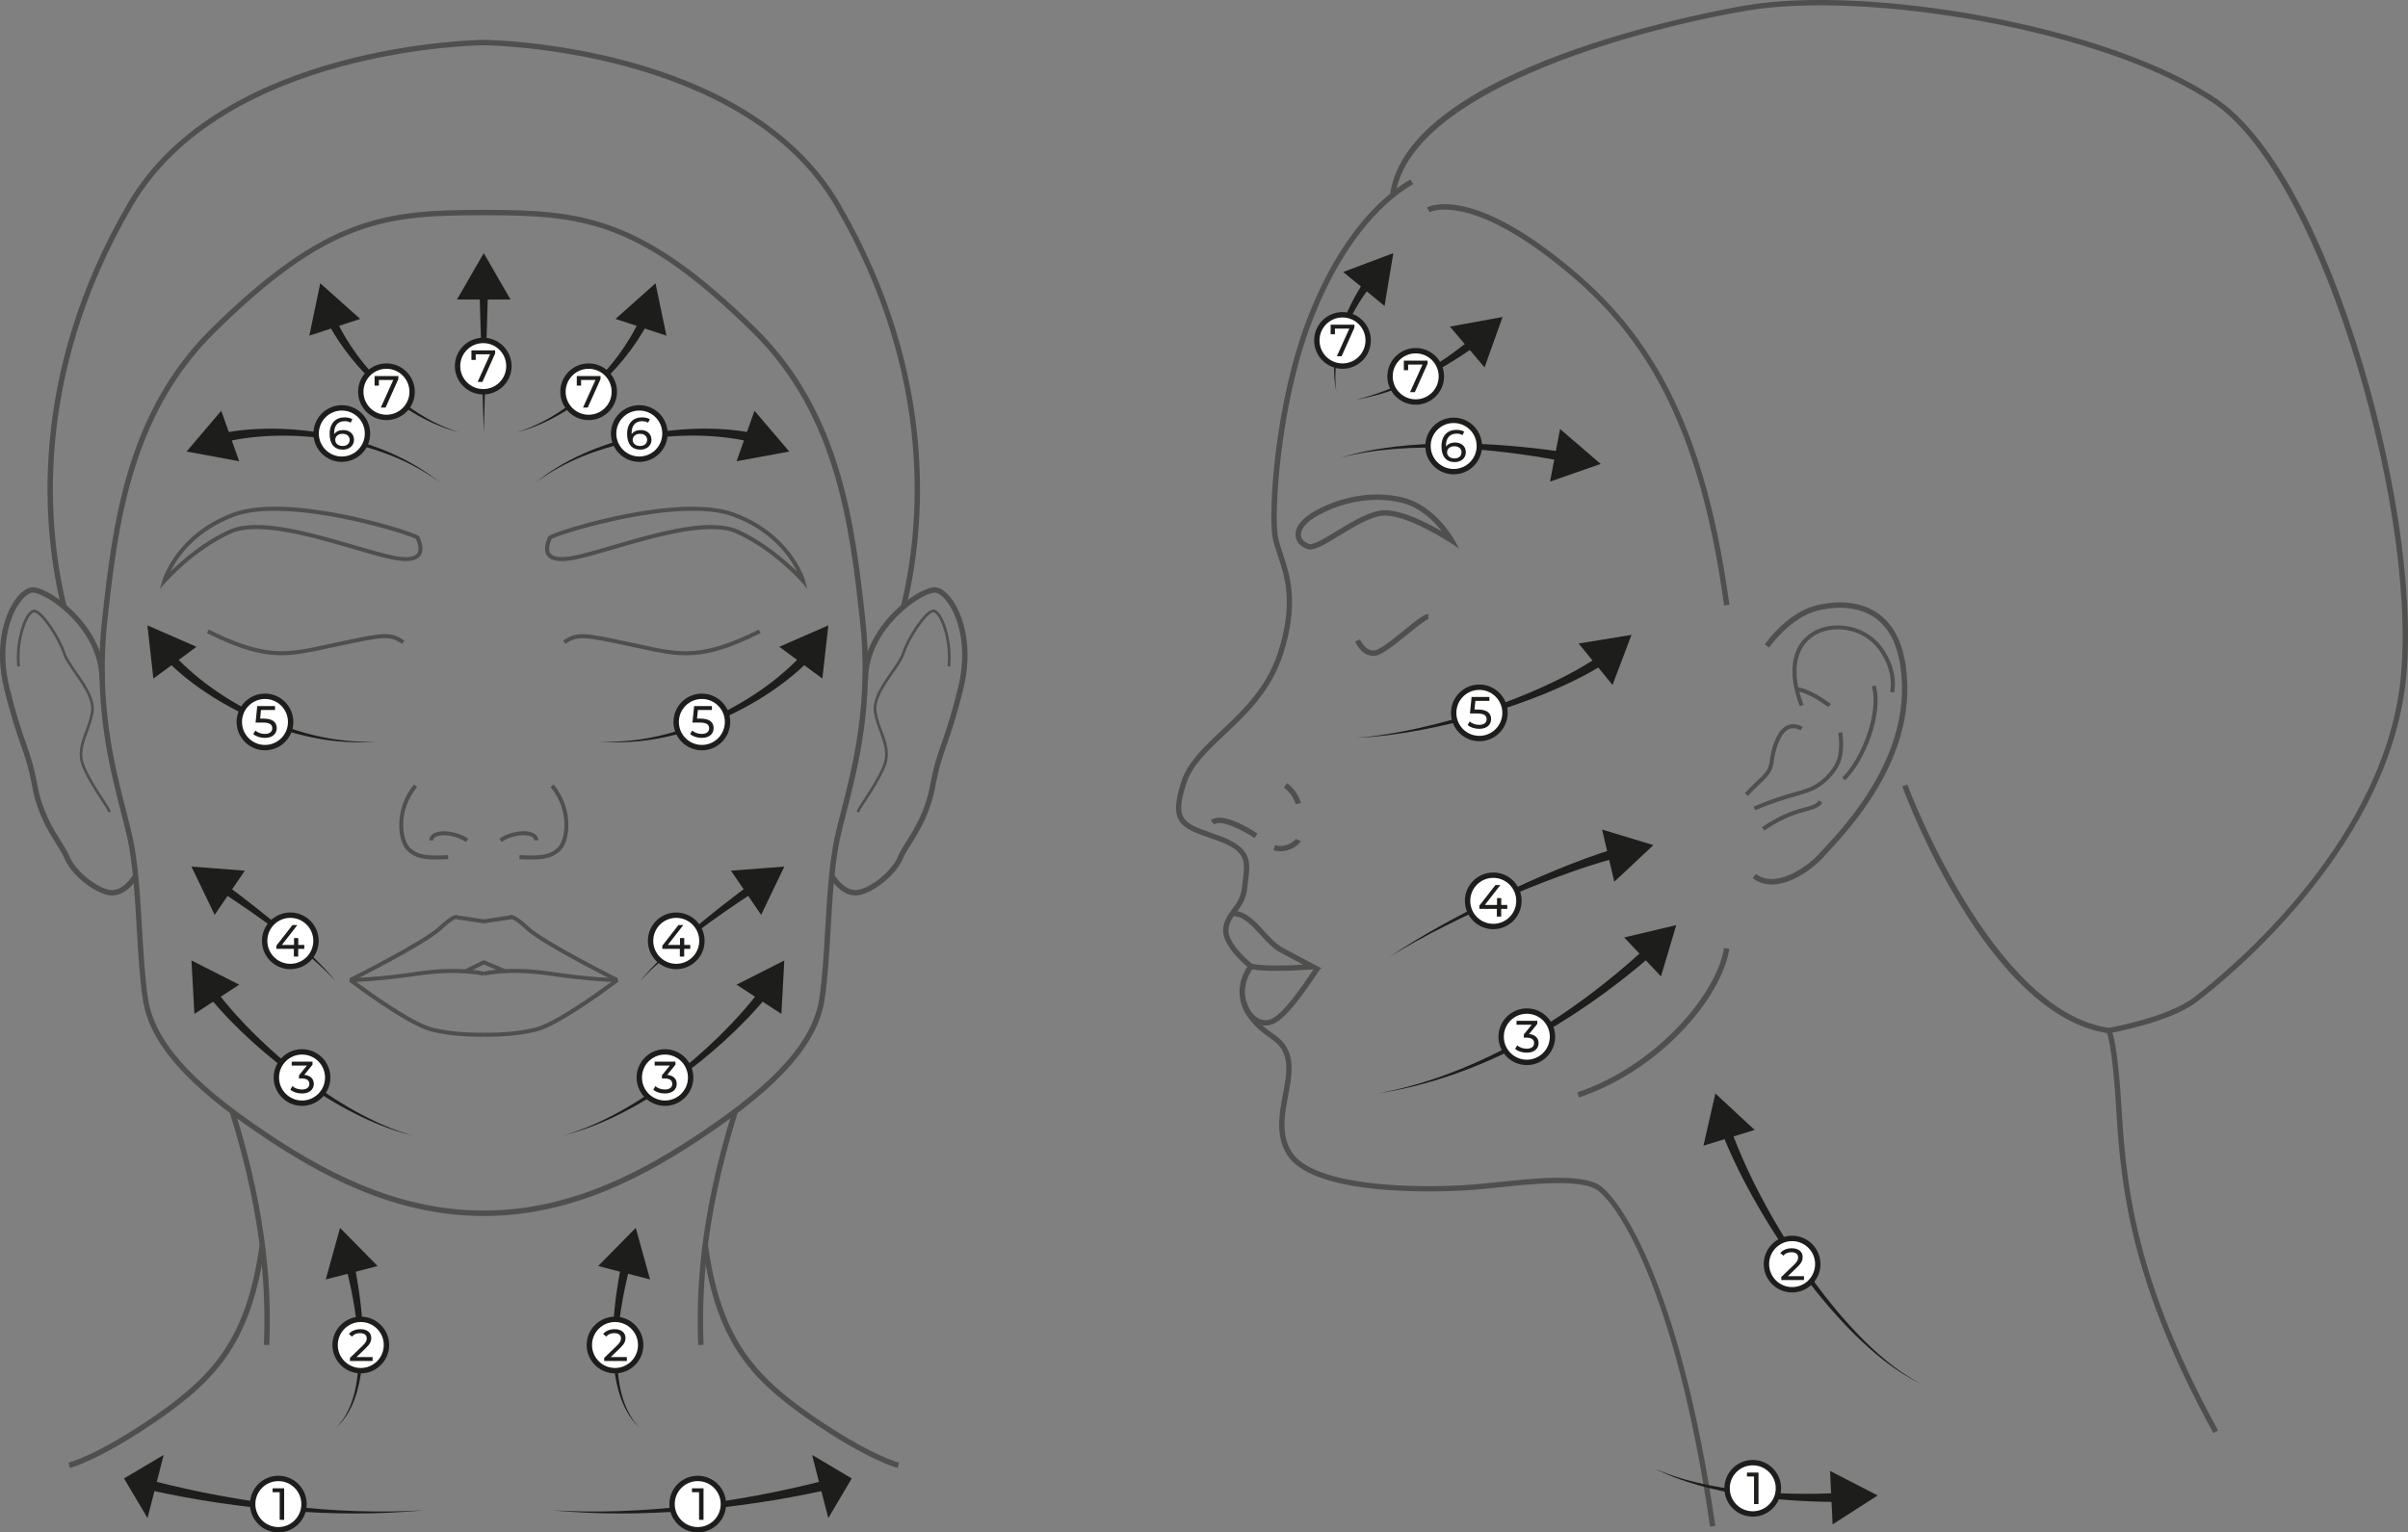 <?xml version="1.0" encoding="UTF-8"?><svg id="Layer_1" xmlns="http://www.w3.org/2000/svg" viewBox="0 0 448.38 285.43"><rect x="0" y="0" width="448.38" height="285.43" fill="#808080" stroke="none"/><defs><style>.cls-1{opacity:.5;}.cls-2{fill:#fff;stroke:#1d1d1b;stroke-miterlimit:10;}.cls-3{fill:#1d1d1b;}</style></defs><g><path class="cls-3" d="M307.87,273.41c2.68,1.24,5.49,2.12,8.35,2.79,2.86,.67,5.76,1.13,8.67,1.45,5.83,.63,11.71,.71,17.55,.44l.04,1.66c-5.93-.01-11.85-.37-17.7-1.28-2.92-.46-5.83-1.06-8.67-1.87-2.84-.81-5.63-1.83-8.24-3.2Z"/><polygon class="cls-3" points="341.24 283.93 349.63 278.54 340.76 273.97 341.24 283.93"/></g><g><path class="cls-3" d="M357.52,257.67c-4.54-2.21-8.47-5.48-12.07-9.01-3.59-3.55-6.84-7.43-9.87-11.47-3.02-4.05-5.8-8.28-8.32-12.66-2.52-4.39-4.81-8.92-6.67-13.67l1.68-.62c1.67,4.68,3.8,9.22,6.17,13.63,2.37,4.41,5,8.69,7.88,12.79,2.88,4.1,6,8.05,9.46,11.68,3.47,3.61,7.28,6.98,11.75,9.32Z"/><polygon class="cls-3" points="326.72 210.46 319.41 203.67 317.19 213.39 326.72 210.46"/></g><g><path class="cls-3" d="M256.47,203.67c9.48-1.72,18.5-5.34,26.84-10.05,8.33-4.74,16.04-10.52,23.06-17l1.19,1.32c-7.32,6.35-15.28,11.94-23.82,16.46-8.54,4.49-17.74,7.84-27.26,9.27Z"/><polygon class="cls-3" points="309.28 181.86 312.13 172.31 302.43 174.61 309.28 181.86"/></g><g><path class="cls-3" d="M258.83,178.17c3.2-2.17,6.53-4.14,9.91-6.01,3.39-1.87,6.83-3.64,10.31-5.32,3.49-1.68,7.01-3.28,10.6-4.76,3.59-1.48,7.22-2.85,10.95-3.99l.47,1.67c-3.69,.98-7.34,2.21-10.95,3.54-3.61,1.33-7.18,2.79-10.71,4.33-3.53,1.55-7.03,3.18-10.47,4.92-3.44,1.74-6.84,3.58-10.12,5.63Z"/><polygon class="cls-3" points="300.59 164.23 307.87 157.41 298.32 154.51 300.59 164.23"/></g><g><path class="cls-3" d="M252.32,137.44c4.05-.29,8.05-.98,12-1.86,3.95-.89,7.85-1.98,11.69-3.25,3.84-1.28,7.61-2.73,11.28-4.39,3.67-1.67,7.25-3.53,10.53-5.78l.97,1.45c-3.5,2.21-7.21,3.97-10.98,5.53-3.78,1.55-7.64,2.87-11.54,4.02-3.91,1.14-7.87,2.09-11.86,2.84-3.99,.74-8.03,1.28-12.09,1.43Z"/><polygon class="cls-3" points="300.26 127.58 303.79 118.25 293.95 119.86 300.26 127.58"/></g><g><path class="cls-3" d="M249.52,85.28c3.33-1.03,6.78-1.68,10.24-2.09,3.47-.41,6.97-.58,10.46-.6,7-.02,13.99,.59,20.92,1.6l-.28,1.68c-6.81-1.28-13.71-2.17-20.65-2.43-3.47-.13-6.94-.1-10.41,.17-3.46,.27-6.92,.77-10.29,1.67Z"/><polygon class="cls-3" points="288.63 89.7 298.05 86.41 290.49 79.91 288.63 89.7"/></g><g><path class="cls-3" d="M252.32,74.48c4.02-.94,7.86-2.5,11.46-4.45,3.6-1.95,6.97-4.3,10.12-6.89l.95,1.22c-3.38,2.44-6.95,4.61-10.72,6.36-3.77,1.75-7.73,3.07-11.8,3.75Z"/><polygon class="cls-3" points="276.43 68.43 279.79 59.04 269.98 60.83 276.43 68.43"/></g><g><path class="cls-3" d="M248.83,72.97c-.75-3.56-.45-7.33,.58-10.86,1.03-3.54,2.72-6.87,4.76-9.94l1.22,.88c-2.17,2.83-4.04,5.93-5.27,9.3-1.24,3.36-1.8,7.01-1.29,10.62Z"/><polygon class="cls-3" points="257.81 56.99 259.44 47.15 250.11 50.66 257.81 56.99"/></g><g class="cls-1"><path class="cls-3" d="M52.44,122.05c-3.7,0-7.7-1.02-13.92-4.13l.34-.67c10.57,5.28,14.59,4.41,21.9,2.82l2.17-.47c8.31-1.76,9.8-2.08,12.37-.28l-.43,.61c-2.3-1.61-3.56-1.34-11.78,.4l-2.17,.46c-3.18,.69-5.75,1.25-8.48,1.25Z"/><path class="cls-3" d="M81.24,160.09c-2.74,0-4.17-.4-5.5-1.74-1.69-1.69-2.47-7.63,1.35-12.24l.58,.48c-3.77,4.56-2.69,9.94-1.39,11.23,1.45,1.46,3.14,1.65,7.15,1.46l.04,.75c-.82,.04-1.56,.06-2.21,.06Z"/><path class="cls-3" d="M86.74,156.83c-1.83-1.27-4.46-1.56-5.59-.96-.47,.25-.47,.55-.47,.66h-.75c0-.55,.31-1.02,.88-1.32,1.49-.78,4.46-.31,6.37,1.01l-.43,.62Z"/><path class="cls-3" d="M29.8,109.69l.45-1.6c.02-.09,2.52-8.64,13.14-12.58,10.09-3.74,31.54,2.84,34.26,4.14,.27,.13,.41,.22,.47,.39,.01,.04,.04,.1,.07,.17,.25,.63,.93,2.29,.03,3.38-.78,.94-2.42,1.15-5.02,.65-1.9-.37-4.41-1.1-7.31-1.95-7.49-2.19-17.76-5.2-22.79-2.96-6.89,3.06-12.14,9.04-12.2,9.1l-1.09,1.25Zm21.35-14.55c-2.83,0-5.43,.31-7.5,1.07-7.29,2.7-10.61,7.63-11.93,10.28,2.04-2.01,6.14-5.66,11.07-7.84,5.28-2.35,15.28,.58,23.3,2.93,2.89,.84,5.38,1.57,7.25,1.94,2.83,.55,3.9,.09,4.3-.39,.62-.75,.07-2.11-.14-2.63-.02-.04-.03-.08-.05-.11-1.25-.76-15.49-5.25-26.29-5.25Z"/><path class="cls-3" d="M89.23,193.1c-1.7,0-5.6-.11-9.02-1-4.52-1.18-14.76-8.93-15.2-9.26l.23-.67s4.56-.01,12.37-1.17c7.91-1.17,12.38-.04,12.57,0l-.19,.73s-4.53-1.14-12.27,0c-5.64,.83-9.59,1.08-11.38,1.15,2.61,1.92,10.43,7.54,14.07,8.49,4.39,1.15,9.61,.97,9.67,.97l.03,.75s-.33,.01-.86,.01Z"/><path class="cls-3" d="M114.75,182.88c-.56-.28-13.78-6.9-16.72-9.65-2.25-2.1-2.83-2.05-2.86-2.05,0,0,.08-.01,.14-.12l-.27,.19-4.74,.71h-.39l-4.8-.71-.27-.19c.06,.11,.14,.12,.14,.12-.03,0-.62-.05-2.86,2.05-2.94,2.74-16.16,9.37-16.72,9.65l-.34-.67c.14-.07,13.68-6.85,16.54-9.53,2.55-2.39,3.25-2.28,3.49-2.24,.08,.01,.16,.04,.22,.08l4.64,.7h.28l4.59-.7c.07-.04,.14-.07,.22-.08,.23-.03,.93-.14,3.49,2.24,2.86,2.67,16.41,9.46,16.54,9.53l-.34,.67Z"/><path class="cls-3" d="M20.88,166.79c-.22,0-.44-.02-.67-.06-2.92-.53-7.06-3.98-8.2-6.83-.3-.75-.85-1.63-1.49-2.64-1.53-2.43-3.61-5.77-4.54-10.82-.65-3.55-1.3-5.4-2.12-7.75-.8-2.27-1.79-5.1-3.09-10.42-1.83-7.48-.14-13.45,2.05-16.54,.98-1.39,2.11-2.24,3.08-2.34,1.43-.16,4.37,1.43,6.95,3.76,2.48,2.24,6.65,6.97,6.67,13.43h-1c-.01-6.07-3.97-10.56-6.33-12.69-2.81-2.53-5.36-3.59-6.18-3.51-.52,.05-1.42,.58-2.37,1.92C1.58,115.22,0,120.88,1.75,128.03c1.29,5.27,2.27,8.07,3.06,10.33,.84,2.39,1.5,4.27,2.16,7.9,.89,4.86,2.92,8.1,4.41,10.47,.66,1.06,1.23,1.97,1.57,2.8,1.02,2.55,4.85,5.75,7.45,6.22,2.47,.45,4.42-2.81,4.43-2.84l.87,.5c-.09,.15-1.99,3.38-4.81,3.38Z"/><path class="cls-3" d="M20.2,151.33c-.19-.48-.72-1.29-1.39-2.31-1.04-1.59-2.47-3.78-3.44-6.03-1.08-2.52-.31-4.61,.51-6.83,.41-1.1,.83-2.24,1.04-3.48,.4-2.31-1.44-4.95-3.06-7.27-.93-1.34-1.81-2.6-2.15-3.65-.95-2.95-4.06-7.48-5.29-7.7-.17-.03-.38,.11-.52,.24-1.19,1.1-2.63,5.46-2.18,9.79l-.5,.05c-.43-4.21,.88-8.86,2.34-10.21,.32-.3,.64-.42,.95-.36,1.65,.3,4.79,5.31,5.67,8.04,.32,.99,1.18,2.22,2.09,3.52,1.67,2.4,3.57,5.12,3.14,7.64-.22,1.29-.65,2.45-1.06,3.57-.82,2.21-1.52,4.12-.52,6.46,.95,2.22,2.36,4.38,3.4,5.96,.68,1.04,1.22,1.87,1.43,2.4l-.46,.19Z"/><path class="cls-3" d="M168.73,113.12l-.97-.24c3.43-14.07,6.41-42.46-12.25-74.48C138.37,8.99,90.72,8.44,90.24,8.43h-.33c-.48,0-48.13,.56-65.26,29.97C5.99,70.42,8.97,98.81,12.4,112.88l-.97,.24c-3.47-14.22-6.48-42.9,12.36-75.22C41.21,8,89.43,7.44,89.91,7.43h.33c.49,0,48.71,.57,66.13,30.47,18.83,32.33,15.83,61,12.36,75.22Z"/><path class="cls-3" d="M50.14,250.52l-1-.04c.35-8.77,.06-22.79-6.37-43.3l.96-.3c6.48,20.66,6.76,34.8,6.41,43.64Z"/><path class="cls-3" d="M13,273.41l-.24-.97c.05-.01,5.41-1.38,16.13-8.78,11.02-7.61,17.06-14.62,19.46-31.83l.99,.14c-2.46,17.57-8.63,24.73-19.88,32.51-10.91,7.53-16.24,8.88-16.46,8.93Z"/><path class="cls-3" d="M90.24,226.48h-.33c-16.83,0-30.85-7.99-41.19-14.95-14.08-9.48-20.91-17.31-22.13-25.38-.57-3.77-.84-8.29-1.12-13.07-.35-6.01-.72-12.22-1.74-16.9-.32-1.46-.75-3.12-1.2-4.88-2.21-8.62-5.24-20.41-3.51-35.98,1.89-17.04,4.25-38.26,20.23-54.04,21.43-21.16,32.71-22.19,50.82-22.19s29.39,1.03,50.82,22.19c15.98,15.78,18.34,36.99,20.23,54.04,1.73,15.57-1.3,27.36-3.51,35.98-.45,1.76-.88,3.42-1.2,4.88-1.02,4.67-1.39,10.88-1.74,16.89-.28,4.78-.55,9.3-1.12,13.08-1.22,8.07-8.05,15.9-22.13,25.38-10.34,6.96-24.36,14.95-41.19,14.95Zm-.17-186.39c-18.36,0-28.93,.97-50.12,21.9-15.73,15.53-18.07,36.55-19.94,53.44-1.71,15.38,1.29,27.08,3.48,35.62,.45,1.77,.88,3.43,1.2,4.91,1.04,4.75,1.41,11,1.76,17.05,.28,4.76,.55,9.25,1.11,12.98,1.18,7.77,7.87,15.39,21.7,24.7,10.22,6.88,24.08,14.78,40.63,14.78h.33c16.56,0,30.41-7.9,40.63-14.78,13.83-9.31,20.52-16.93,21.7-24.7,.57-3.73,.83-8.23,1.11-12.99,.36-6.05,.73-12.3,1.76-17.04,.32-1.48,.75-3.15,1.21-4.91,2.19-8.54,5.19-20.24,3.48-35.62-1.88-16.89-4.21-37.91-19.94-53.44-21.19-20.92-31.76-21.9-50.12-21.9Z"/><path class="cls-3" d="M127.71,122.05c-2.73,0-5.3-.56-8.48-1.25l-2.17-.46c-8.22-1.74-9.48-2.01-11.78-.4l-.43-.61c2.57-1.8,4.07-1.48,12.37,.28l2.17,.47c7.31,1.59,11.34,2.46,21.9-2.82l.34,.67c-6.21,3.11-10.21,4.13-13.92,4.13Z"/><path class="cls-3" d="M98.92,160.09c-.66,0-1.39-.02-2.21-.06l.04-.75c4.01,.19,5.7,0,7.15-1.46,1.29-1.29,2.38-6.67-1.39-11.23l.58-.48c3.81,4.62,3.04,10.55,1.34,12.24-1.33,1.33-2.77,1.74-5.5,1.74Z"/><path class="cls-3" d="M93.41,156.83l-.43-.62c1.9-1.32,4.88-1.79,6.37-1.01,.56,.3,.88,.76,.88,1.32h-.75c0-.1,0-.41-.47-.66-1.13-.59-3.76-.31-5.59,.96Z"/><path class="cls-3" d="M150.35,109.69l-1.09-1.25c-.05-.06-5.31-6.04-12.2-9.1-5.03-2.24-15.3,.77-22.79,2.96-2.9,.85-5.41,1.58-7.31,1.95-2.61,.51-4.25,.29-5.02-.65-.9-1.09-.23-2.76,.03-3.38,.03-.07,.05-.13,.07-.17,.06-.17,.21-.27,.46-.39,2.71-1.3,24.15-7.89,34.26-4.14,10.62,3.93,13.12,12.49,13.14,12.58l.45,1.6Zm-17.94-11.9c1.89,0,3.59,.25,4.96,.86,4.92,2.19,9.02,5.83,11.07,7.84-1.32-2.65-4.64-7.58-11.93-10.28-9.95-3.69-32.21,3.21-33.79,4.17-.01,.03-.03,.07-.05,.11-.21,.51-.76,1.88-.14,2.63,.4,.48,1.46,.94,4.3,.39,1.87-.36,4.36-1.09,7.24-1.94,5.94-1.74,12.96-3.79,18.34-3.79Z"/><path class="cls-3" d="M90.93,193.1c-.53,0-.85-.01-.86-.01l.03-.75c.05,0,5.27,.18,9.67-.97,3.63-.95,11.46-6.56,14.07-8.49-1.79-.07-5.74-.31-11.38-1.15-7.74-1.14-12.22-.02-12.27,0l-.19-.73c.19-.05,4.66-1.18,12.57,0,7.8,1.16,12.32,1.17,12.37,1.17l.23,.67c-.43,.33-10.68,8.08-15.2,9.26-3.42,.89-7.32,1-9.02,1Z"/><path class="cls-3" d="M159.27,166.79c-2.82,0-4.73-3.24-4.81-3.38l.87-.5s1.95,3.29,4.43,2.84c2.6-.47,6.43-3.67,7.45-6.22,.33-.83,.9-1.74,1.57-2.8,1.48-2.37,3.51-5.61,4.41-10.47,.67-3.63,1.33-5.51,2.16-7.9,.79-2.25,1.77-5.06,3.06-10.33,1.74-7.16,.17-12.81-1.9-15.72-.95-1.34-1.84-1.87-2.36-1.92-.83-.08-3.37,.97-6.18,3.51-2.36,2.13-6.32,6.62-6.33,12.69h-1c.01-6.46,4.18-11.19,6.66-13.43,2.57-2.33,5.51-3.93,6.95-3.76,.98,.1,2.1,.95,3.08,2.34,2.19,3.09,3.88,9.06,2.05,16.54-1.3,5.32-2.29,8.15-3.09,10.42-.82,2.34-1.47,4.19-2.12,7.74-.93,5.05-3.02,8.39-4.54,10.82-.64,1.02-1.19,1.89-1.49,2.64-1.14,2.85-5.28,6.3-8.2,6.83-.23,.04-.45,.06-.67,.06Z"/><path class="cls-3" d="M159.95,151.33l-.46-.19c.21-.53,.75-1.36,1.44-2.4,1.03-1.58,2.44-3.74,3.39-5.95,1-2.34,.3-4.25-.52-6.46-.41-1.12-.84-2.28-1.06-3.57-.43-2.52,1.46-5.24,3.14-7.64,.91-1.3,1.77-2.54,2.09-3.52,.88-2.74,4.02-7.74,5.67-8.04,.31-.05,.63,.07,.95,.36,1.46,1.35,2.77,6.01,2.34,10.21l-.5-.05c.45-4.33-1-8.7-2.18-9.79-.14-.13-.34-.27-.52-.24-1.22,.22-4.33,4.76-5.28,7.7-.34,1.06-1.22,2.32-2.15,3.65-1.62,2.32-3.46,4.95-3.06,7.27,.21,1.25,.63,2.38,1.04,3.48,.82,2.22,1.59,4.31,.51,6.83-.97,2.25-2.39,4.44-3.43,6.03-.67,1.02-1.2,1.83-1.39,2.31Z"/><path class="cls-3" d="M130.01,250.52c-.35-8.84-.06-22.98,6.41-43.64l.96,.3c-6.43,20.51-6.71,34.54-6.37,43.3l-1,.04Z"/><path class="cls-3" d="M167.16,273.41c-.22-.05-5.55-1.4-16.46-8.93-11.26-7.77-17.43-14.94-19.88-32.51l.99-.14c2.41,17.2,8.44,24.22,19.46,31.83,10.72,7.4,16.08,8.77,16.13,8.78l-.24,.97Z"/><polygon class="cls-3" points="93.76 181.19 90.09 179.65 86.98 181.18 86.64 180.51 89.91 178.9 90.22 178.9 94.05 180.5 93.76 181.19"/></g><g class="cls-1"><path class="cls-3" d="M294.03,204.41l-.32-.95c14.28-4.76,25.86-17.99,27.32-26.89l.99,.16c-1.54,9.37-13.15,22.73-27.99,27.67Z"/><path class="cls-3" d="M318.42,284.35c-6.5-44.72-17.48-60.48-21.16-62.78-3.19-1.99-12.03-1.06-18.49-.38-1.72,.18-3.32,.35-4.69,.45-1.17,.09-28.84,2.11-34.37-6.49-2.28-3.54-1.51-7.66-.83-11.29,.8-4.26,1.49-7.93-2.16-10.35-3.48-2.31-5.44-4.92-5.84-7.75-.38-2.71,.8-4.83,1.39-5.68-1.22-1.02-4.86-4.32-4.5-7.19,.2-1.57,.95-2.57,1.67-3.54,.81-1.08,1.65-2.2,1.85-4.28,.04-.47,.1-.92,.15-1.35,.41-3.34,.63-5.18-4.72-7.13-.48-.17-.94-.34-1.38-.49-5.41-1.92-7.88-2.8-5.38-10.5,1.17-3.6,4.2-6.46,7.41-9.48,3.96-3.74,8.46-7.97,10.59-14.58,2.96-9.17,1.3-14.12-.04-18.1-.4-1.18-.77-2.29-.96-3.37-.84-4.82,.4-25.06,6.48-40.77,6.43-16.59,14.79-23.34,19.19-25.88l.5,.87c-4.29,2.48-12.44,9.07-18.76,25.38-6.08,15.69-7.16,36.04-6.43,40.23,.17,1,.52,2.04,.92,3.23,1.31,3.9,3.1,9.25,.04,18.73-2.21,6.85-6.8,11.18-10.86,15-3.25,3.06-6.05,5.7-7.14,9.06-2.2,6.78-.59,7.35,4.76,9.25,.44,.16,.9,.32,1.39,.5,6.1,2.22,5.78,4.85,5.37,8.19-.05,.42-.11,.87-.15,1.33-.22,2.36-1.19,3.64-2.04,4.78-.71,.94-1.31,1.75-1.48,3.06-.29,2.33,3.15,5.54,4.5,6.58l.42,.32-.34,.4s-1.89,2.28-1.46,5.32c.36,2.53,2.18,4.9,5.4,7.04,4.2,2.79,3.38,7.15,2.59,11.37-.68,3.62-1.38,7.35,.69,10.56,4.17,6.49,23.7,6.78,33.45,6.03,1.36-.11,2.95-.27,4.66-.45,6.97-.73,15.64-1.65,19.12,.53,3.79,2.37,15.06,18.39,21.62,63.48l-.99,.14Z"/><path class="cls-3" d="M412.13,266.91c-15.02-27.42-17.16-44.67-18.06-60-.75-12.66-1.78-14.62-1.83-14.69l.84-.55c.12,.18,1.22,2.11,1.99,15.18,.89,15.21,3.02,32.35,17.94,59.58l-.88,.48Z"/><path class="cls-3" d="M329.89,164.74c-1.27,0-2.48-.35-3.53-1.18l.62-.79c3.4,2.69,9.19-.83,12.03-4.05,.25-.28,.57-.63,.94-1.03,3.98-4.32,14.55-15.81,14.2-30.12-.15-5.9-1.76-10.05-4.79-12.33-3.86-2.91-8.99-2-11.02-1.48-5.04,1.3-8.87,6.79-8.91,6.84l-.82-.57c.16-.24,4.08-5.84,9.48-7.24,2.17-.56,7.66-1.53,11.87,1.65,3.29,2.48,5.03,6.89,5.19,13.11,.36,14.72-10.41,26.42-14.46,30.83-.37,.4-.68,.74-.93,1.02-2.34,2.65-6.35,5.35-9.88,5.35Z"/><path class="cls-3" d="M325.45,148.23l-.55-.5c.81-.89,1.54-1.58,2.18-2.18,1.4-1.32,2.25-2.12,2.42-3.61,.27-2.45,1.23-5.41,2.76-6.52,1.63-1.18,3.36-.06,3.43,0l-.42,.62c-.06-.04-1.37-.88-2.57,0-1.34,.97-2.21,3.79-2.46,6-.2,1.76-1.22,2.73-2.65,4.07-.63,.6-1.35,1.27-2.14,2.14Z"/><path class="cls-3" d="M335.13,131.55c-2.42-6.29-1.6-11.3,2.23-13.75,3.55-2.27,9.77-1.72,13.03,2.7,3.33,4.53,2.32,8.38,2.28,8.54l-.72-.2s.95-3.68-2.16-7.9c-3.01-4.09-8.75-4.61-12.02-2.51-3.51,2.25-4.22,6.93-1.94,12.85l-.7,.27Z"/><path class="cls-3" d="M343.56,145.37l-.53-.53c3.62-3.63,6.89-12.01,5.52-16.98l.72-.2c1.46,5.29-1.88,13.87-5.71,17.71Z"/><path class="cls-3" d="M326.83,150.93l-.3-.69c3.42-1.47,5.88-2.17,7.68-2.69,1.46-.42,2.51-.72,3.45-1.21,1.96-1.04,4.24-3.4,4.63-5.73,.37-2.24,0-4.08,0-4.1l.73-.15c.02,.08,.4,1.99,0,4.38-.43,2.6-2.85,5.12-5.02,6.27-1.01,.54-2.15,.86-3.59,1.27-1.88,.54-4.21,1.2-7.59,2.65Z"/><path class="cls-3" d="M340.45,131.71c-3.72-2.75-5.7-2.93-5.72-2.93l.05-.75c.09,0,2.19,.17,6.12,3.07l-.45,.6Z"/><path class="cls-3" d="M328.52,154.68l-.42-.62c3.73-2.54,6.32-3.23,8.04-3.69,1.29-.35,2.07-.56,2.56-1.29l.62,.42c-.65,.97-1.63,1.23-2.99,1.6-1.67,.45-4.18,1.12-7.81,3.59Z"/><path class="cls-3" d="M392.68,192.46h-.08c-22.4-3.17-37.76-44.26-38.4-46l.94-.35c.15,.42,15.76,42.17,37.53,45.34,.99-.18,11.15-2.09,15.8-5.64,5.67-4.32,34.15-27.42,38.31-57.47,4.17-30.14-13.92-94.99-34.48-109.02C391.97,5.46,347.45-1.8,325.26,1.99c-23.08,3.94-62.85,15.62-65.44,34.39l-.99-.14c3.29-23.82,59.83-34.14,66.26-35.24,22.37-3.82,67.26,3.5,87.76,17.49,9.81,6.69,19.66,24.6,27.03,49.13,6.88,22.91,9.9,46.22,7.88,60.86-4.22,30.44-32.97,53.76-38.7,58.12-5.06,3.86-15.85,5.76-16.31,5.84h-.08Z"/><path class="cls-3" d="M243.98,102.35c-.17,0-.33-.02-.48-.07h0c-1.3-.41-2.15-1.32-2.26-2.45-.16-1.63,1.2-3.36,3.73-4.73,5.24-2.85,11.23-3.72,16.41-2.39,5.75,1.47,9.17,7.42,9.31,7.67l1.01,1.79-1.72-1.13c-.08-.05-7.69-5.01-12.07-5.01-.05,0-.11,0-.16,0-2.33,.07-5.54,2.02-8.37,3.74-2.61,1.59-4.28,2.57-5.41,2.57Zm12.46-9.25c-3.67,0-7.49,.98-10.98,2.88-2.13,1.16-3.33,2.56-3.21,3.75,.07,.72,.64,1.3,1.56,1.59h0c.74,.24,3.04-1.17,5.07-2.4,2.93-1.79,6.26-3.81,8.86-3.88,3.27-.09,8.07,2.37,10.77,3.93-1.45-1.83-4.01-4.43-7.36-5.29-1.51-.39-3.09-.58-4.7-.58Z"/><path class="cls-3" d="M255.69,122.15c-2.27,0-3.32-2.57-3.37-2.68l.93-.37s.92,2.22,2.69,2.04c1.04-.12,3.56-2.17,5.58-3.81,2.41-1.95,3.7-2.97,4.43-2.97v1c-.47,.04-2.4,1.61-3.8,2.75-2.35,1.9-4.77,3.87-6.09,4.03-.13,.02-.25,.02-.37,.02Z"/><path class="cls-3" d="M241.25,149.78s-.42-1.8-2.19-3.1l.59-.81c2.08,1.53,2.56,3.6,2.58,3.69l-.98,.22Z"/><path class="cls-3" d="M233.59,156.09c-2.46-1.64-6.41-3.51-7.47-2.53l-.68-.73c2.01-1.87,7.6,1.69,8.7,2.43l-.55,.83Z"/><path class="cls-3" d="M238.4,158.57c-.43,0-.86-.06-1.29-.21l.32-.95c1.72,.58,3.62-.63,3.86-1.17l.91,.41c-.38,.84-2.02,1.91-3.79,1.91Z"/><path class="cls-3" d="M237.74,180.84c-1.85,0-3.68-.08-4.89-.35l.21-.98c2.24,.49,6.99,.32,9.57,.17-1.09-.58-2.64-1.41-4.31-2.31-1.31-.71-2.47-1.98-3.59-3.21-1.66-1.81-3.22-3.52-5.13-3.52-.04,0-.07,0-.11,0l-.04-1c2.41-.08,4.25,1.91,6.01,3.85,1.07,1.17,2.17,2.37,3.33,3,3.13,1.69,5.86,3.13,5.86,3.13l1.54,.8-1.73,.14c-.22,.02-3.52,.27-6.74,.27Z"/><path class="cls-3" d="M235.63,191.02c-.54,0-1.08-.12-1.6-.37-1.34-.63-2.41-2.05-2.93-3.88l.96-.28c.45,1.56,1.32,2.74,2.4,3.25,.74,.35,1.54,.36,2.3,.03,2.11-.91,5.37-5.51,8.27-9.89l.83,.55c-3.14,4.73-6.37,9.24-8.71,10.26-.5,.22-1.01,.33-1.52,.33Z"/><path class="cls-3" d="M321.03,112.77c-5.07-37.27-16.94-53.03-33.2-65.22-15.21-11.41-21.57-8.06-21.63-8.03l-.49-.87c.28-.16,6.99-3.7,22.72,8.1,16.46,12.35,28.47,28.27,33.59,65.89l-.99,.13Z"/></g><g><path class="cls-3" d="M102.78,281.31c8.51,.49,17.05,.16,25.49-.84,8.44-.99,16.82-2.55,25.03-4.66l.42,1.76c-8.37,1.84-16.85,3.1-25.37,3.8-8.52,.7-17.09,.73-25.58-.06Z"/><polygon class="cls-3" points="151.21 270.99 154.23 282.76 158.6 275.37 151.21 270.99"/></g><g><path class="cls-3" d="M119.04,265.89c-1.94-1.8-3.14-4.27-3.86-6.81-.72-2.55-1-5.21-1.07-7.86-.12-5.31,.58-10.59,1.61-15.78l1.59,.36c-1.27,5.05-2.23,10.21-2.38,15.41-.06,2.6,.08,5.22,.65,7.76,.57,2.52,1.62,5.01,3.46,6.91Z"/><polygon class="cls-3" points="121.04 238.31 118.38 228.7 111.38 235.81 121.04 238.31"/></g><g><path class="cls-3" d="M104.85,211.5c3.74-1.04,7.28-2.65,10.66-4.52,3.38-1.87,6.59-4.04,9.65-6.39,3.06-2.35,5.98-4.88,8.73-7.57,2.75-2.69,5.34-5.54,7.64-8.59l1.37,1.06c-2.48,3.06-5.23,5.85-8.12,8.48-2.89,2.62-5.93,5.07-9.11,7.32-3.18,2.25-6.49,4.31-9.96,6.07-3.47,1.75-7.09,3.23-10.86,4.14Z"/><polygon class="cls-3" points="145.5 188.85 146.04 178.9 137.15 183.4 145.5 188.85"/></g><g><path class="cls-3" d="M111.61,138.09c7.16,.38,14.24-1.4,20.69-4.27,3.23-1.45,6.33-3.19,9.23-5.19,2.9-2.01,5.62-4.28,7.96-6.86l1.25,1.17c-2.57,2.6-5.46,4.82-8.5,6.76-3.05,1.93-6.27,3.57-9.61,4.91-6.66,2.65-13.89,4.15-21.03,3.48Z"/><polygon class="cls-3" points="153.13 126.39 154.24 116.48 145.11 120.47 153.13 126.39"/></g><g><path class="cls-3" d="M96.32,80.49c5.17-1.63,9.73-4.71,13.6-8.38,3.85-3.7,7.12-8.05,9.33-12.83l1.47,.71c-2.58,4.9-6.15,9.15-10.26,12.73-4.12,3.54-8.9,6.42-14.15,7.78Z"/><polygon class="cls-3" points="124.09 62.52 122.06 52.76 114.62 59.4 124.09 62.52"/></g><g><path class="cls-3" d="M99.53,90.04c5.54-4.54,12.37-7.34,19.38-8.87,3.51-.76,7.1-1.2,10.71-1.31,3.61-.1,7.24,.12,10.83,.84l-.38,1.67c-3.39-.82-6.91-1.19-10.44-1.23-3.53-.04-7.07,.25-10.56,.86-6.95,1.23-13.82,3.72-19.54,8.03Z"/><polygon class="cls-3" points="137.15 85.91 146.96 84.1 140.49 76.51 137.15 85.91"/></g><g><path class="cls-3" d="M119.04,182.88c2.93-3.52,6.33-6.62,9.8-9.6,3.49-2.97,7.11-5.79,10.79-8.52l.9,1.3c-3.81,2.49-7.56,5.08-11.2,7.83-3.62,2.76-7.17,5.64-10.3,8.98Z"/><polygon class="cls-3" points="141.73 170.4 146.04 161.41 136.1 162.17 141.73 170.4"/></g><g><path class="cls-3" d="M78.92,281.31c-8.49,.79-17.06,.76-25.58,.06-8.52-.7-17-1.96-25.37-3.8l.42-1.76c8.21,2.11,16.59,3.66,25.03,4.66,8.44,1,16.98,1.33,25.49,.84Z"/><polygon class="cls-3" points="27.47 282.76 30.48 270.99 23.09 275.37 27.47 282.76"/></g><g><path class="cls-3" d="M62.65,265.89c1.84-1.9,2.89-4.39,3.46-6.91,.57-2.54,.71-5.16,.65-7.76-.15-5.21-1.11-10.37-2.38-15.41l1.59-.36c1.02,5.19,1.73,10.47,1.61,15.78-.07,2.65-.35,5.3-1.07,7.86-.71,2.54-1.92,5.01-3.86,6.81Z"/><polygon class="cls-3" points="70.31 235.81 63.32 228.7 60.66 238.31 70.31 235.81"/></g><g><path class="cls-3" d="M76.84,211.5c-3.77-.9-7.4-2.38-10.86-4.14-3.47-1.76-6.78-3.82-9.96-6.07-3.18-2.25-6.22-4.7-9.11-7.32-2.89-2.63-5.63-5.42-8.12-8.48l1.37-1.06c2.29,3.05,4.89,5.9,7.64,8.59,2.75,2.69,5.67,5.22,8.73,7.57,3.06,2.34,6.27,4.51,9.65,6.39,3.38,1.87,6.92,3.48,10.66,4.52Z"/><polygon class="cls-3" points="44.54 183.4 35.65 178.89 36.2 188.85 44.54 183.4"/></g><g><path class="cls-3" d="M70.08,138.09c-7.14,.67-14.36-.83-21.03-3.48-3.34-1.34-6.56-2.98-9.61-4.91-3.05-1.94-5.93-4.15-8.5-6.76l1.25-1.17c2.35,2.58,5.06,4.85,7.96,6.86,2.9,2.01,6,3.75,9.23,5.19,6.45,2.87,13.54,4.65,20.69,4.27Z"/><polygon class="cls-3" points="36.59 120.47 27.45 116.48 28.56 126.39 36.59 120.47"/></g><g><path class="cls-3" d="M85.37,80.49c-5.25-1.36-10.03-4.24-14.15-7.78-4.11-3.57-7.67-7.83-10.26-12.73l1.47-.71c2.22,4.78,5.48,9.13,9.33,12.83,3.86,3.68,8.43,6.76,13.6,8.38Z"/><polygon class="cls-3" points="67.07 59.4 59.63 52.76 57.6 62.52 67.07 59.4"/></g><g><path class="cls-3" d="M82.16,90.04c-5.72-4.32-12.59-6.8-19.54-8.03-3.49-.61-7.03-.9-10.56-.86-3.53,.04-7.05,.41-10.44,1.23l-.38-1.67c3.59-.72,7.22-.94,10.83-.84,3.61,.11,7.2,.55,10.71,1.31,7,1.53,13.83,4.33,19.38,8.87Z"/><polygon class="cls-3" points="41.2 76.51 34.74 84.1 44.54 85.91 41.2 76.51"/></g><g><path class="cls-3" d="M62.65,182.88c-3.12-3.34-6.68-6.22-10.3-8.98-3.64-2.75-7.39-5.34-11.2-7.83l.9-1.3c3.68,2.73,7.3,5.55,10.79,8.52,3.47,2.98,6.88,6.08,9.8,9.6Z"/><polygon class="cls-3" points="45.59 162.17 35.65 161.41 39.97 170.4 45.59 162.17"/></g><g><polygon class="cls-3" points="90.08 80.49 89.29 54.33 90.86 54.33 90.08 80.49"/><polygon class="cls-3" points="95.06 55.79 90.08 47.15 85.09 55.79 95.06 55.79"/></g><g><circle class="cls-2" cx="51.83" cy="280.15" r="4.78"/><path class="cls-3" d="M52.91,277.21v5.87h-.83v-5.14h-1.32v-.73h2.15Z"/></g><g><circle class="cls-2" cx="129.92" cy="280.15" r="4.78"/><path class="cls-3" d="M131,277.21v5.87h-.83v-5.14h-1.32v-.73h2.15Z"/></g><g><circle class="cls-2" cx="326.37" cy="277.21" r="4.78"/><path class="cls-3" d="M327.44,274.28v5.87h-.83v-5.14h-1.32v-.73h2.15Z"/></g><g><circle class="cls-2" cx="67.18" cy="250.52" r="4.78"/><path class="cls-3" d="M69.38,252.76v.73h-4.22v-.57l2.39-2.3c.62-.6,.74-.97,.74-1.34,0-.6-.43-.97-1.25-.97-.63,0-1.14,.2-1.5,.64l-.57-.49c.45-.56,1.23-.89,2.15-.89,1.22,0,2.01,.63,2.01,1.63,0,.57-.17,1.08-.96,1.84l-1.79,1.73h3.01Z"/></g><g><circle class="cls-2" cx="114.52" cy="250.52" r="4.78"/><path class="cls-3" d="M116.72,252.76v.73h-4.22v-.57l2.39-2.3c.62-.6,.74-.97,.74-1.34,0-.6-.43-.97-1.25-.97-.63,0-1.14,.2-1.5,.64l-.57-.49c.45-.56,1.23-.89,2.15-.89,1.22,0,2.01,.63,2.01,1.63,0,.57-.17,1.08-.96,1.84l-1.79,1.73h3.01Z"/></g><g><circle class="cls-2" cx="333.7" cy="235.45" r="4.78"/><path class="cls-3" d="M335.91,237.69v.73h-4.22v-.57l2.39-2.3c.62-.6,.74-.97,.74-1.34,0-.6-.43-.97-1.25-.97-.63,0-1.14,.2-1.5,.64l-.57-.49c.45-.56,1.23-.89,2.15-.89,1.22,0,2.01,.63,2.01,1.63,0,.57-.17,1.08-.96,1.84l-1.79,1.73h3.01Z"/></g><g><circle class="cls-2" cx="56.24" cy="200.7" r="4.78"/><path class="cls-3" d="M58.43,201.88c0,.99-.73,1.79-2.22,1.79-.84,0-1.66-.27-2.15-.71l.39-.66c.39,.37,1.05,.63,1.77,.63,.88,0,1.38-.4,1.38-1.04s-.44-1.02-1.45-1.02h-.47v-.59l1.47-1.81h-2.83v-.73h3.87v.57l-1.53,1.89c1.17,.11,1.77,.77,1.77,1.68Z"/></g><g><circle class="cls-2" cx="123.82" cy="200.7" r="4.78"/><path class="cls-3" d="M126.01,201.88c0,.99-.73,1.79-2.22,1.79-.84,0-1.66-.27-2.15-.71l.39-.66c.39,.37,1.05,.63,1.77,.63,.88,0,1.38-.4,1.38-1.04s-.44-1.02-1.45-1.02h-.47v-.59l1.47-1.81h-2.83v-.73h3.87v.57l-1.53,1.89c1.17,.11,1.77,.77,1.77,1.68Z"/></g><g><circle class="cls-2" cx="284.3" cy="193.1" r="4.78"/><path class="cls-3" d="M286.49,194.28c0,.99-.73,1.79-2.22,1.79-.84,0-1.66-.27-2.15-.71l.39-.66c.39,.37,1.05,.63,1.77,.63,.88,0,1.38-.4,1.38-1.04s-.44-1.02-1.45-1.02h-.47v-.59l1.47-1.81h-2.83v-.73h3.87v.57l-1.53,1.89c1.17,.11,1.77,.77,1.77,1.68Z"/></g><g><circle class="cls-2" cx="54.06" cy="175.24" r="4.78"/><path class="cls-3" d="M56.65,176.73h-1.12v1.44h-.81v-1.44h-3.26v-.59l3-3.84h.91l-2.88,3.7h2.26v-1.27h.79v1.27h1.12v.72Z"/></g><g><circle class="cls-2" cx="125.92" cy="175.24" r="4.78"/><path class="cls-3" d="M128.52,176.73h-1.12v1.44h-.81v-1.44h-3.26v-.59l3-3.84h.91l-2.88,3.7h2.26v-1.27h.79v1.27h1.12v.72Z"/></g><g><circle class="cls-2" cx="278.05" cy="167.79" r="4.78"/><path class="cls-3" d="M280.65,169.28h-1.12v1.44h-.81v-1.44h-3.26v-.59l3-3.84h.91l-2.88,3.7h2.26v-1.27h.79v1.27h1.12v.72Z"/></g><g><circle class="cls-2" cx="49.34" cy="134.47" r="4.78"/><path class="cls-3" d="M51.53,135.61c0,1.01-.72,1.83-2.22,1.83-.83,0-1.65-.27-2.15-.71l.39-.66c.39,.37,1.05,.63,1.76,.63,.89,0,1.39-.41,1.39-1.05s-.42-1.07-1.78-1.07h-1.33l.31-3.07h3.31v.73h-2.61l-.16,1.61h.65c1.75,0,2.44,.73,2.44,1.77Z"/></g><g><circle class="cls-2" cx="130.69" cy="134.47" r="4.78"/><path class="cls-3" d="M132.88,135.61c0,1.01-.72,1.83-2.22,1.83-.83,0-1.65-.27-2.15-.71l.39-.66c.39,.37,1.05,.63,1.76,.63,.89,0,1.39-.41,1.39-1.05s-.42-1.07-1.78-1.07h-1.33l.31-3.07h3.31v.73h-2.61l-.16,1.61h.65c1.75,0,2.44,.73,2.44,1.77Z"/></g><g><circle class="cls-2" cx="275.46" cy="132.78" r="4.78"/><path class="cls-3" d="M277.65,133.92c0,1.01-.72,1.83-2.22,1.83-.83,0-1.65-.27-2.15-.71l.39-.66c.39,.37,1.05,.63,1.76,.63,.89,0,1.39-.41,1.39-1.05s-.42-1.07-1.78-1.07h-1.33l.31-3.07h3.31v.73h-2.61l-.16,1.61h.65c1.75,0,2.44,.73,2.44,1.77Z"/></g><g><circle class="cls-2" cx="63.65" cy="80.75" r="4.78"/><path class="cls-3" d="M65.92,81.9c0,1.13-.91,1.85-2.08,1.85-1.58,0-2.46-1.06-2.46-2.93,0-2,1.13-3.08,2.77-3.08,.55,0,1.08,.11,1.46,.34l-.32,.65c-.3-.2-.7-.28-1.12-.28-1.19,0-1.95,.75-1.95,2.21,0,.07,0,.13,0,.21,.34-.5,.96-.77,1.68-.77,1.17,0,2.01,.7,2.01,1.78Zm-.81,.03c0-.69-.52-1.13-1.34-1.13s-1.35,.49-1.35,1.14c0,.6,.49,1.13,1.39,1.13,.76,0,1.3-.44,1.3-1.14Z"/></g><g><circle class="cls-2" cx="119.04" cy="80.75" r="4.78"/><path class="cls-3" d="M121.31,81.9c0,1.13-.91,1.85-2.08,1.85-1.58,0-2.46-1.06-2.46-2.93,0-2,1.13-3.08,2.77-3.08,.55,0,1.08,.11,1.46,.34l-.32,.65c-.3-.2-.7-.28-1.12-.28-1.19,0-1.95,.75-1.95,2.21,0,.07,0,.13,0,.21,.34-.5,.96-.77,1.68-.77,1.17,0,2.01,.7,2.01,1.78Zm-.81,.03c0-.69-.52-1.13-1.34-1.13s-1.35,.49-1.35,1.14c0,.6,.49,1.13,1.39,1.13,.76,0,1.3-.44,1.3-1.14Z"/></g><g><circle class="cls-2" cx="270.68" cy="83.07" r="4.78"/><path class="cls-3" d="M272.95,84.22c0,1.13-.91,1.85-2.08,1.85-1.58,0-2.46-1.06-2.46-2.93,0-2,1.13-3.08,2.77-3.08,.55,0,1.08,.11,1.46,.34l-.32,.65c-.3-.2-.7-.28-1.12-.28-1.19,0-1.95,.75-1.95,2.21,0,.07,0,.13,0,.21,.34-.5,.96-.77,1.68-.77,1.17,0,2.01,.7,2.01,1.78Zm-.81,.03c0-.69-.52-1.13-1.34-1.13s-1.35,.49-1.35,1.14c0,.6,.49,1.13,1.39,1.13,.76,0,1.3-.44,1.3-1.14Z"/></g><g><circle class="cls-2" cx="71.96" cy="72.97" r="4.78"/><path class="cls-3" d="M74.17,70.04v.57l-2.37,5.3h-.89l2.32-5.14h-2.68v1.05h-.8v-1.78h4.43Z"/></g><g><circle class="cls-2" cx="89.98" cy="68.19" r="4.78"/><path class="cls-3" d="M92.2,65.26v.57l-2.37,5.3h-.89l2.32-5.14h-2.68v1.05h-.8v-1.78h4.43Z"/></g><g><circle class="cls-2" cx="109.61" cy="72.97" r="4.78"/><path class="cls-3" d="M111.82,70.04v.57l-2.37,5.3h-.89l2.32-5.14h-2.68v1.05h-.8v-1.78h4.43Z"/></g><g><circle class="cls-2" cx="263.61" cy="70.1" r="4.78"/><path class="cls-3" d="M265.82,67.17v.57l-2.37,5.3h-.89l2.32-5.14h-2.68v1.05h-.8v-1.78h4.43Z"/></g><g><circle class="cls-2" cx="249.98" cy="63.41" r="4.78"/><path class="cls-3" d="M252.19,60.48v.57l-2.37,5.3h-.89l2.32-5.14h-2.68v1.05h-.8v-1.78h4.43Z"/></g></svg>